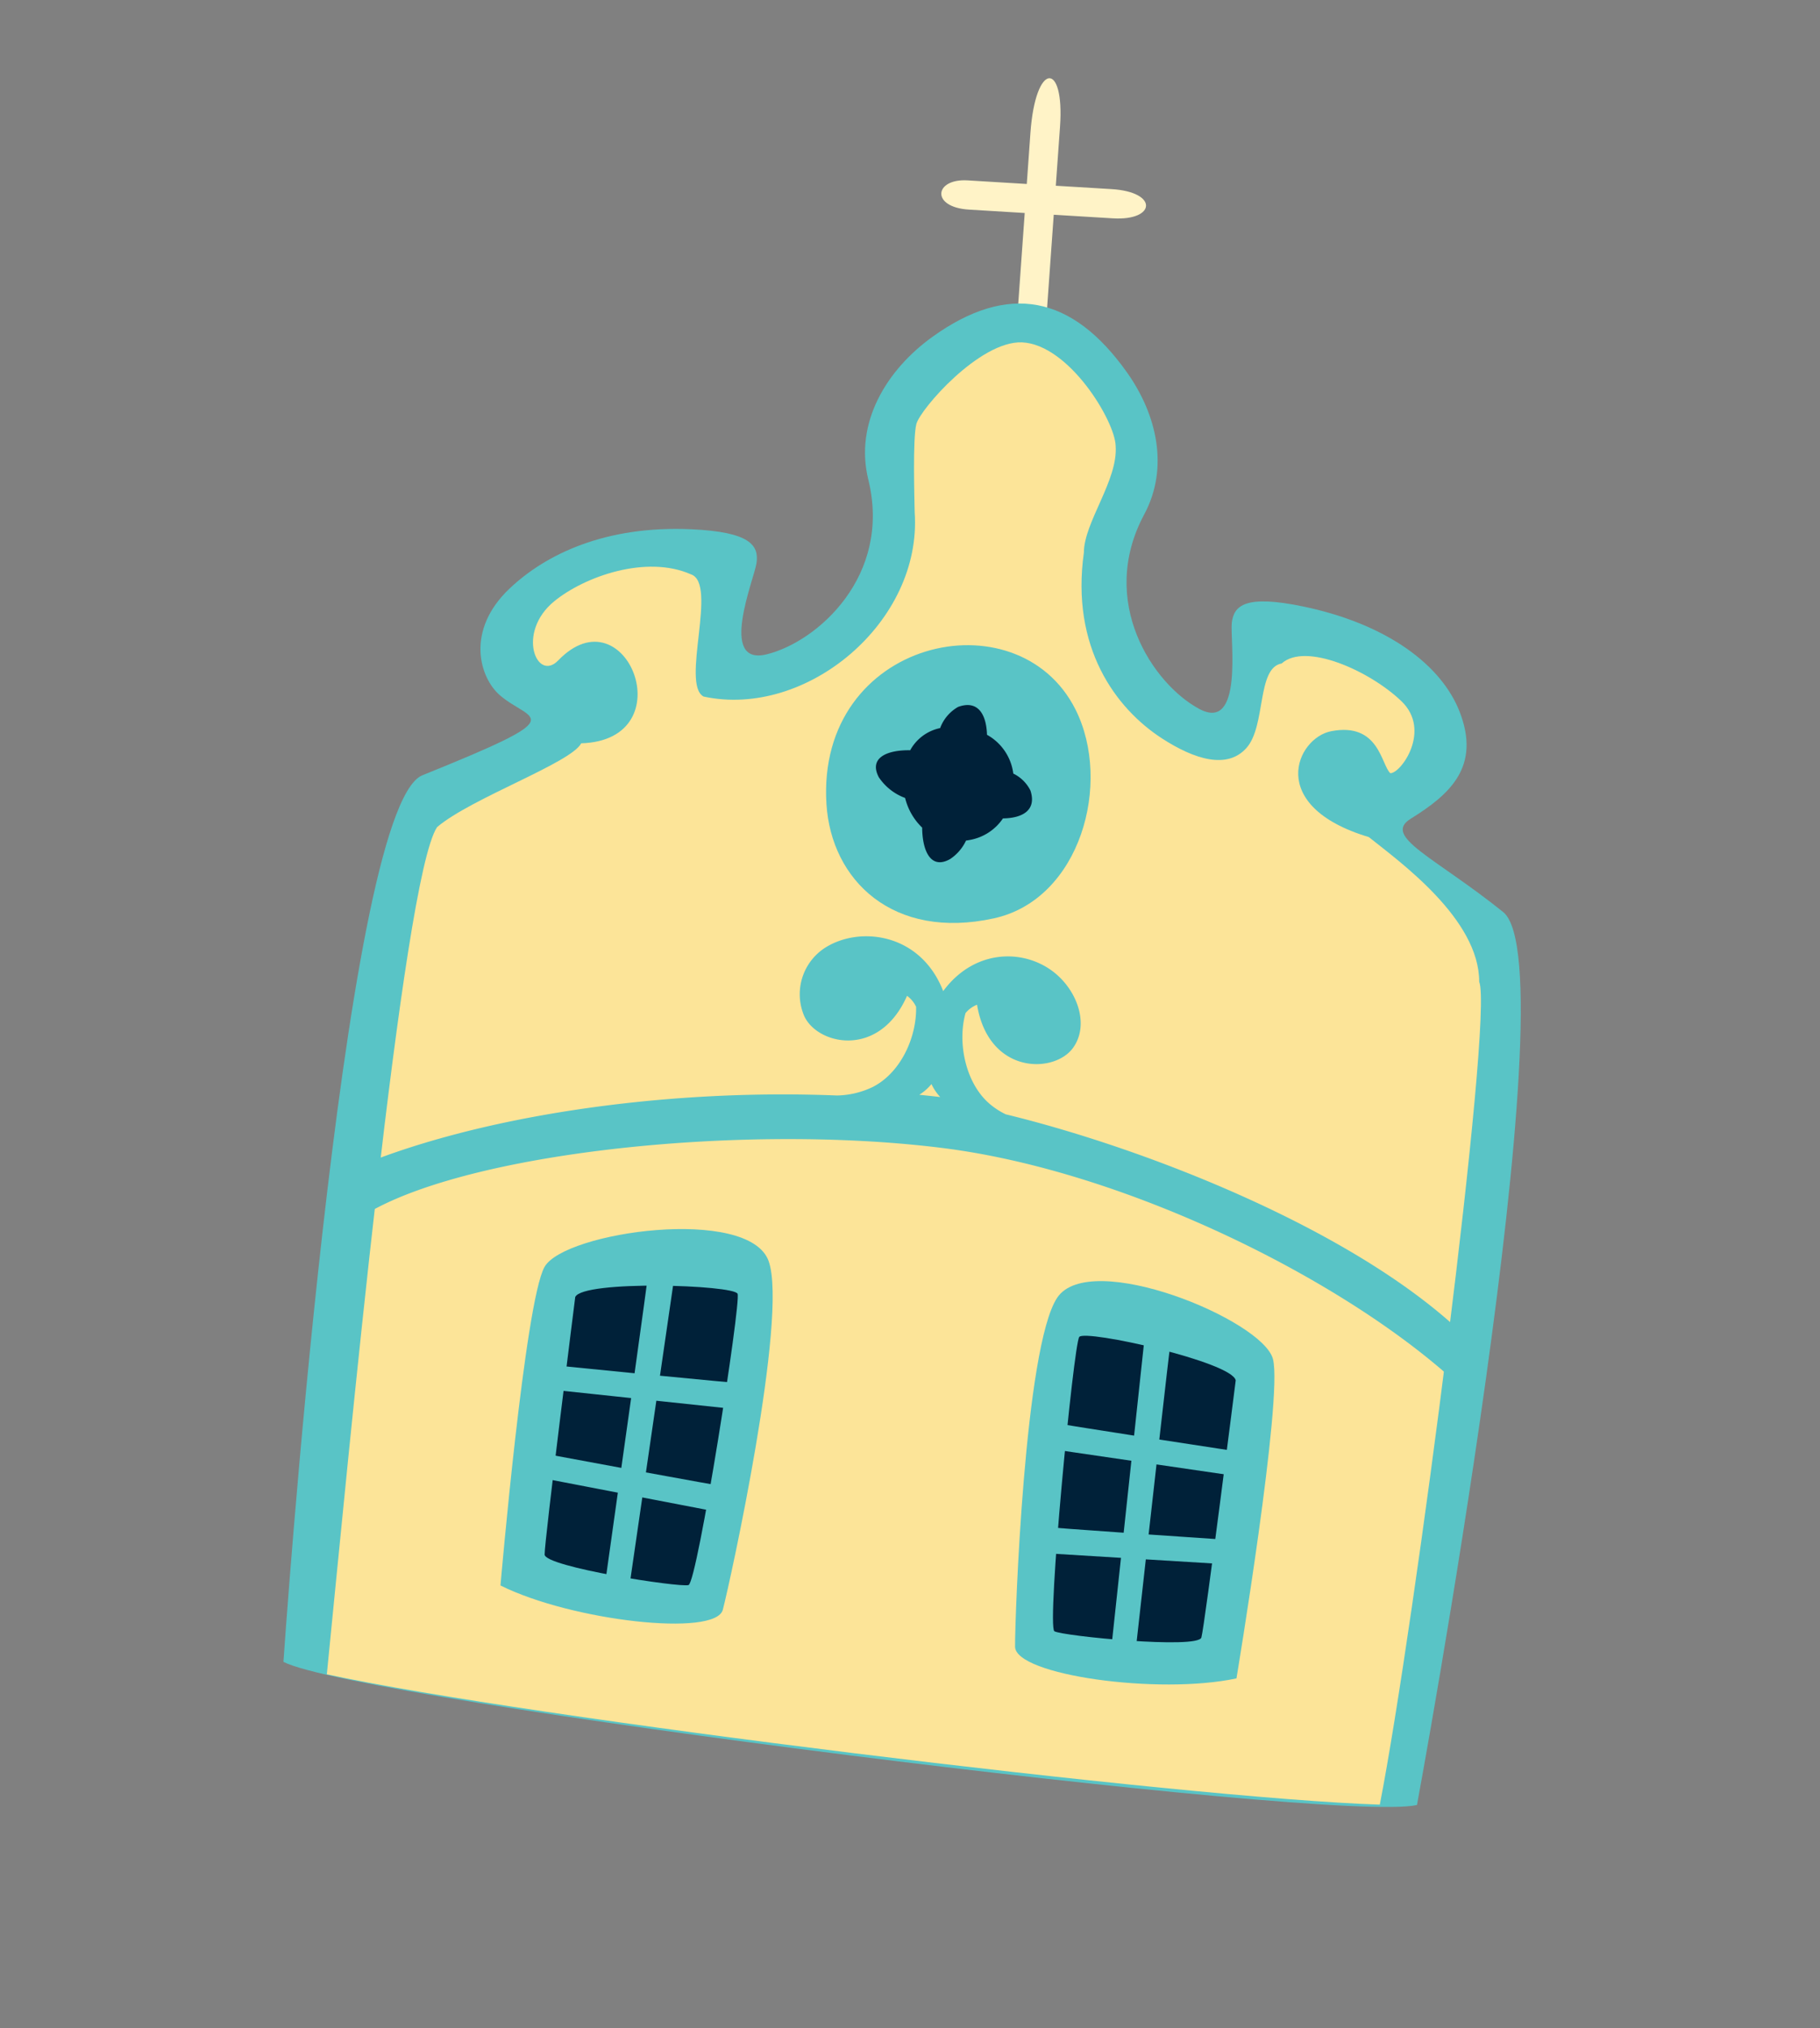 <svg xmlns="http://www.w3.org/2000/svg" width="307" height="342" viewBox="0 0 307 342"><rect x="0" y="0" width="307" height="342" fill="#808080" stroke="none"/><g id="Group_932" data-name="Group 932" transform="translate(-9519 -235)"><rect id="Rectangle_121" data-name="Rectangle 121" width="307" height="342" transform="translate(9519 235)" fill="none"></rect><g id="Group_931" data-name="Group 931" transform="translate(9602.215 235) rotate(8)"><path id="Path_675" data-name="Path 675" d="M15.53,39.612,14.4,23.094l-9.374.743c-6.517.518-6.557-4.4-.929-4.847l9.967-.79-.591-8.625c-.823-12.035,4.037-12.857,4.8-1.713l.68,9.951,9.382-.745c7.973-.63,8.146,4.276.929,4.849l-9.975.789,1.134,16.562Z" transform="translate(79.362 0)" fill="#fff3c7" fill-rule="evenodd"></path><path id="Path_676" data-name="Path 676" d="M3.943,244.281S-6.313,100.978,6.256,93.015c24.2-13.948,17.071-11.436,11.163-15.231-3.813-2.451-7.306-10-.9-18.042,5.231-6.57,14.529-12.82,29.018-14.181,9.816-.922,11.645,1.081,11.641,4.106,0,2.719-4.04,18.172,3.844,15.014C69.213,61.4,80.1,48.618,73.891,33.116c-3.678-9.19.509-18.795,7.358-25.338,11.37-10.864,22.335-10.3,33.369,1.4,5.9,6.263,9.281,14.85,6.18,23.275-5.764,15.671,5.47,28.139,13.754,31.19,7.968,2.939,3.5-12.4,3.421-15.113-.091-3.025,1.683-5.078,11.521-4.432,14.522.954,24.512,6.57,28.619,13.9,4.861,8.674.321,14.039-5.648,19.011-4.391,3.655,4.836,5.81,17.624,13.421s6.561,151.142,6.561,151.142C183.537,246.664,17.194,249,3.943,244.281" transform="translate(0 38.171)" fill="#59c4c6" fill-rule="evenodd"></path><path id="Path_677" data-name="Path 677" d="M3.452,238.783C2.013,202.978-2.608,104.225,1.986,94.717,7.031,89.046,22.872,80.845,24.092,77.34c17.311-2.98,3.87-26.607-5.787-13.3-3.037,4.19-7.7-3.659-2.063-9.774,4.489-4.872,14.295-9.967,22.212-7.721,4.768.885.842,18.588,4.986,20.114,17.757,1.284,34.78-17.629,30.933-35.73-.348-2.215-2.074-12.229-1.792-14.77S81.188.767,88.311.034c7.915-.744,17.379,10.959,18.072,15.072,1.243,5.69-3.508,13.523-2.8,18.586.009,16.108,8.939,25.266,17.431,29.207,5.974,2.769,11.607,3.632,14.3-.383,2.8-4.16-.19-13.629,3.911-14.954,3.465-4.134,14.864-.859,20.888,3.487,5.754,4.148,1.627,12.074-.166,12.287-1.731-1.172-3.063-8.291-10.857-5.627-5.638,1.928-9.234,14.047,8.767,16.8,5.754,3.406,20.367,11.074,21.835,21.569,3.238,5.493,4.333,109.337,2.708,139.749-32.579,3.534-145.059,5.5-178.95,2.957" transform="translate(8.032 44.728)" fill="#fce498" fill-rule="evenodd"></path><path id="Path_678" data-name="Path 678" d="M.639,30.059c2.583,12.626,14.334,21.23,30.668,15.158,13.972-5.193,16.612-25.37,8.711-36.794C27.638-9.474-4.951,2.744.639,30.059" transform="translate(73.876 96.387)" fill="#59c4c6" fill-rule="evenodd"></path><path id="Path_679" data-name="Path 679" d="M1.182,64.185S-1.391,16.351,1.055,9.976,33.814-5.066,38.375,3.746s1.084,54.513.516,59.276S13.922,68.444,1.182,64.185" transform="translate(37.224 200.416)" fill="#59c4c6" fill-rule="evenodd"></path><path id="Path_680" data-name="Path 680" d="M0,4.727S.586,46.408.932,48.462s23.335,2.366,24.752,1.713S27.858,1.8,27.044.384.91,1.7,0,4.727" transform="translate(44.123 209.942)" fill="#002139" fill-rule="evenodd"></path><path id="Path_681" data-name="Path 681" d="M0,32.851s7.027.313,14.5.632L14.5,21.593.482,22.066.265,17.947s6.856-.272,14.227-.579c-.01-8.909-.031-16.03-.071-16.487-.109-1.262,4.453-.8,4.453-.8l-.081,17.1c6.766-.285,12.921-.562,13.473-.64,1.266-.176.537,4.431.537,4.431l-14.029.473L18.716,33.66c6.706.281,12.772.52,13.32.49,1.267-.07.54,4.472.54,4.472l-13.88-.7L18.62,54.047,14.5,54.5s0-7.449,0-16.8L.216,36.982Z" transform="translate(41.332 208.646)" fill="#59c4c6" fill-rule="evenodd"></path><path id="Path_682" data-name="Path 682" d="M40.663,63.4s1.228-47.887-1.4-54.189S6.1-4.9,1.787,4.031,2.234,58.554,2.936,63.3s25.11,4.719,37.727.1" transform="translate(122.862 199.44)" fill="#59c4c6" fill-rule="evenodd"></path><path id="Path_683" data-name="Path 683" d="M27.322,4.056s.584,41.68.3,43.742S4.36,50.82,2.924,50.206-.606,1.91.166.473s26.162.583,27.156,3.582" transform="translate(129.084 209.037)" fill="#002139" fill-rule="evenodd"></path><path id="Path_684" data-name="Path 684" d="M33.406,32.362s-7.015.509-14.479,1.039L18.6,21.517l14.021.076.1-4.122s-6.861-.08-14.237-.179c-.24-8.906-.418-16.025-.39-16.482.072-1.265-4.474-.672-4.474-.672l.561,17.093c-6.772-.1-12.932-.2-13.485-.26-1.269-.142-.412,4.444-.412,4.444l14.035.079.4,12.2c-6.7.469-12.753.879-13.3.864-1.269-.034-.414,4.483-.414,4.483L14.86,37.953l.527,16.122,4.134.338s-.213-7.448-.476-16.79L33.306,36.5Z" transform="translate(126.546 207.468)" fill="#59c4c6" fill-rule="evenodd"></path><path id="Path_685" data-name="Path 685" d="M.455,21.394c1.838,8.987,10.2,15.112,21.828,10.79,9.943-3.7,11.822-18.058,6.2-26.19C19.67-6.744-3.525,1.953.455,21.394" transform="translate(80.279 103.191)" fill="#59c4c6" fill-rule="evenodd"></path><path id="Path_686" data-name="Path 686" d="M9.833,4.524A7.5,7.5,0,0,0,5.349,8.93c-3.922.48-6.768,2.263-4.6,5.249a9.13,9.13,0,0,0,4.873,2.835A10.377,10.377,0,0,0,9.167,21.57c.593,3.984,2.489,6.868,5.434,4.568A7.639,7.639,0,0,0,16.8,22.7c.295-.084.593-.179.9-.29a8.551,8.551,0,0,0,4.747-4.279c3.267-.5,5.47-2.166,3.935-5.3a6.3,6.3,0,0,0-3.26-2.428,8.735,8.735,0,0,0-5.305-5.859C17.245,1.167,15.49-1.115,12.34.566A6.825,6.825,0,0,0,9.833,4.524" transform="translate(81.89 106.575)" fill="#002139" fill-rule="evenodd"></path><path id="Path_687" data-name="Path 687" d="M0,51.259C19.291,39.544,49.914,30.372,79.593,27.413A14.54,14.54,0,0,0,85.317,25.2c4.364-2.99,6.271-9.313,5.432-14.456a4.773,4.773,0,0,0-1.771-1.622c-3.253,11.5-14.4,10.243-16.908,5.426A9.323,9.323,0,0,1,74.344,2.867C79.681-1.49,89.84-1.57,94.907,7.488,98.93.055,106.616-1.387,112.17,1.314c4.867,2.366,8.1,8.16,5.76,12.6-2.531,4.8-13.476,6.454-17.049-4.951a4.78,4.78,0,0,0-1.728,1.672c-.692,5.162,1.661,11.691,6.105,14.556a12.521,12.521,0,0,0,2.981,1.4c24.532,2.449,60.3,11.072,80.794,25.415l1.3,9.19C169.342,46.5,129.982,33.263,98.6,33.7c-35.7.5-84.69,13.166-97.46,26.94Zm93.349-25.9q1.773-.067,3.546-.113a8.621,8.621,0,0,1-1.767-1.958,8.5,8.5,0,0,1-1.779,2.07" transform="translate(3.5 147.465)" fill="#59c4c6" fill-rule="evenodd"></path><rect id="Rectangle_50" data-name="Rectangle 50" width="198.165" height="285.011" transform="translate(0 0)" fill="none"></rect></g></g></svg>